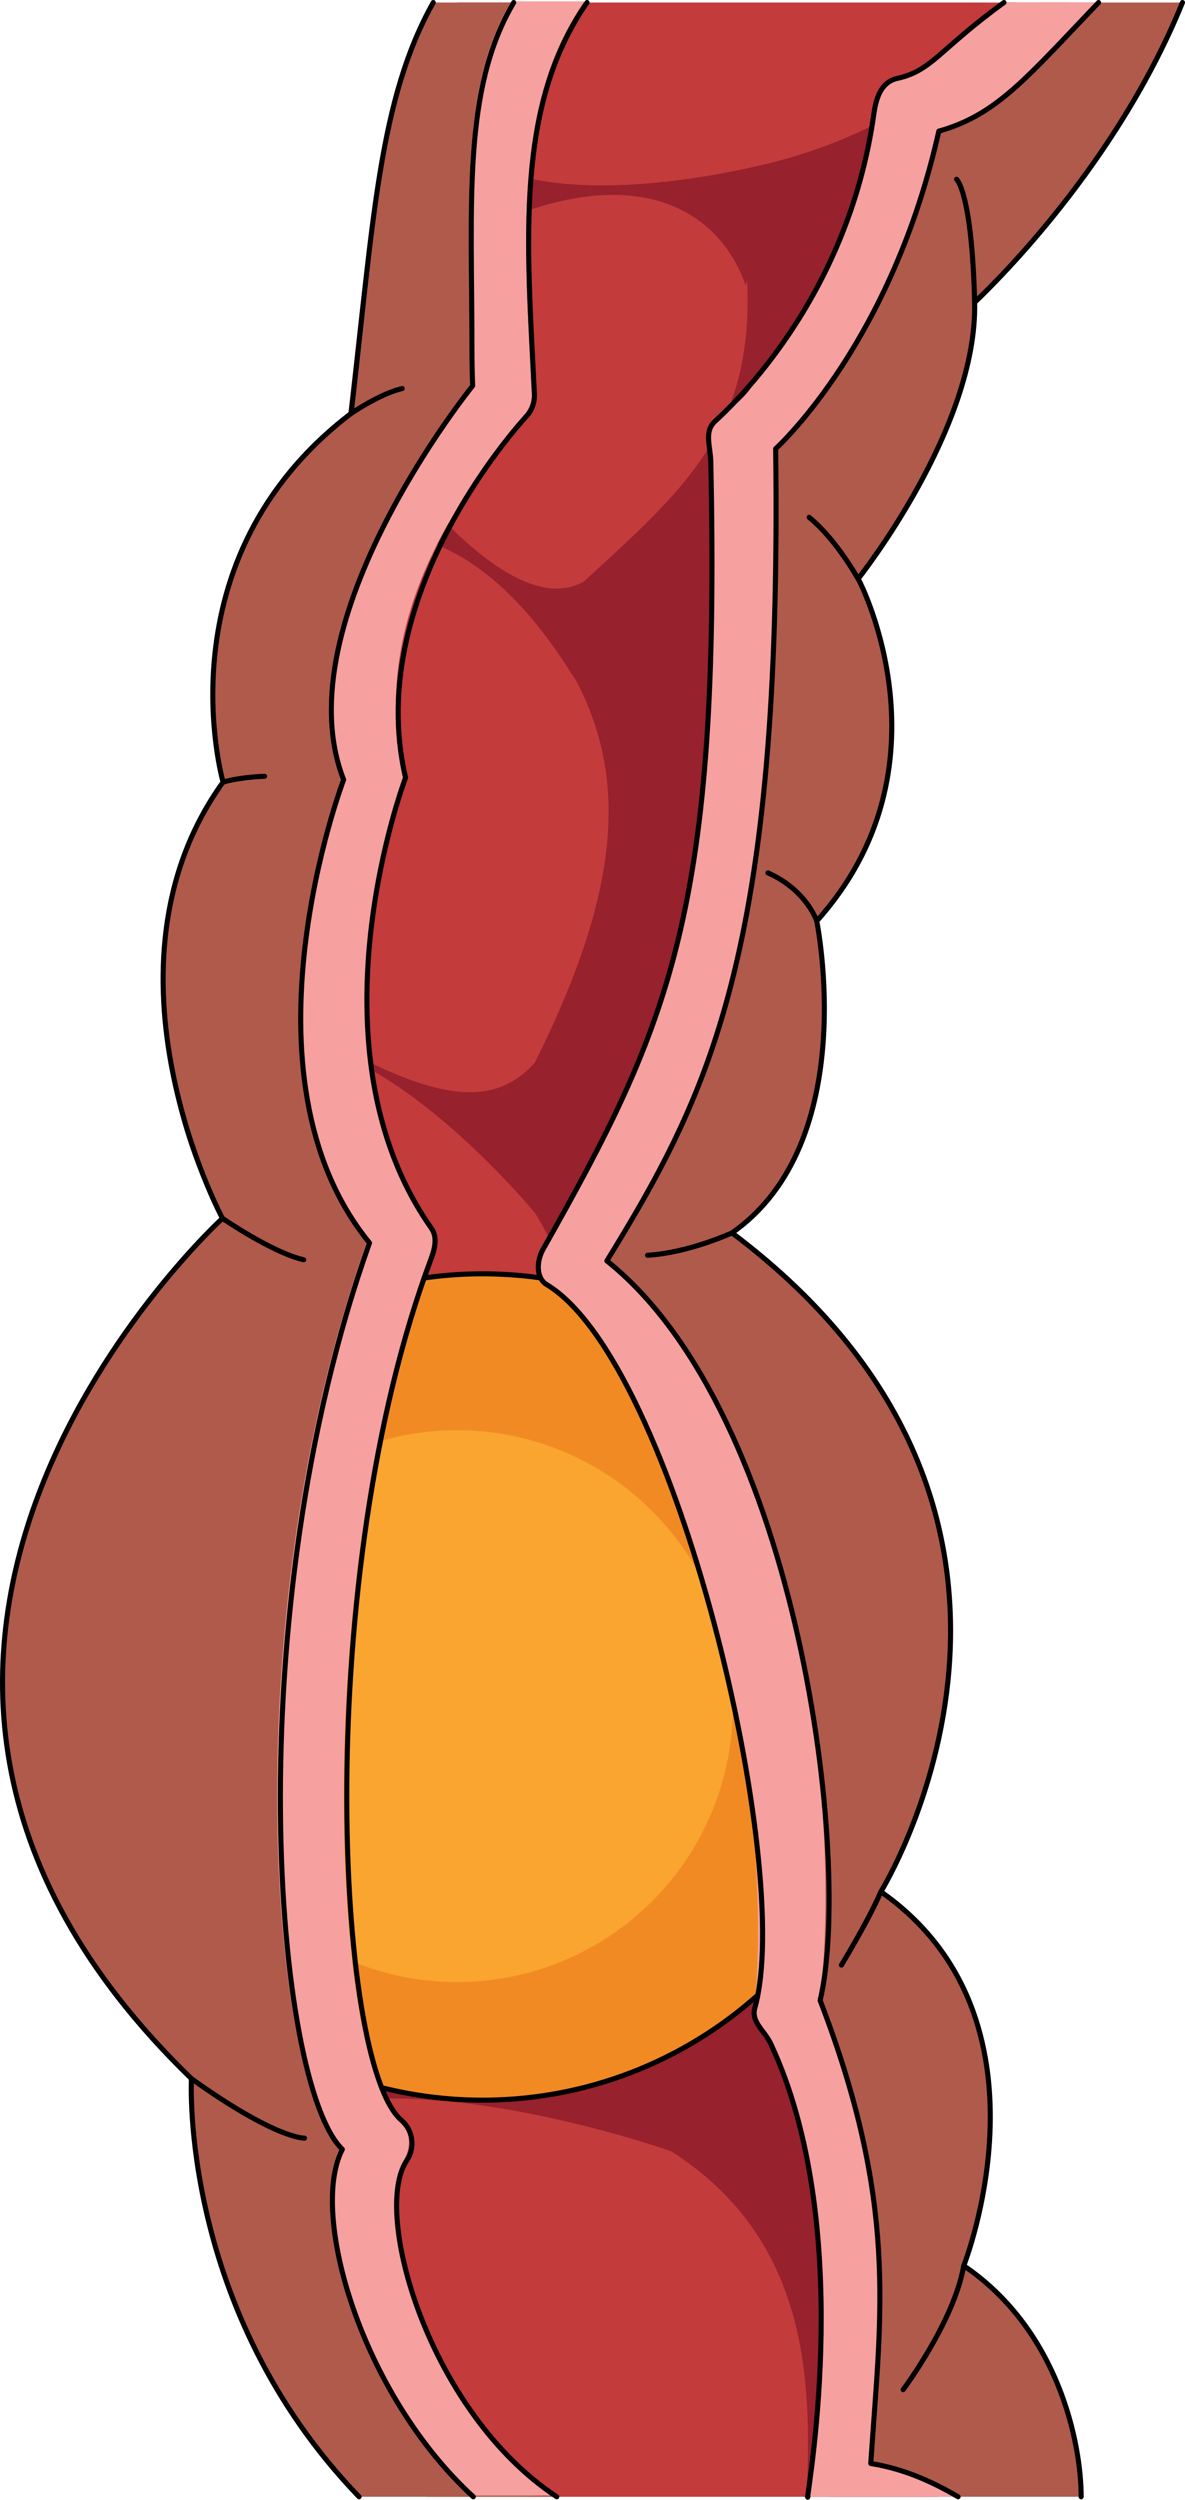 <?xml version="1.0" encoding="utf-8"?>
<!-- Generator: Adobe Illustrator 16.0.0, SVG Export Plug-In . SVG Version: 6.00 Build 0)  -->
<!DOCTYPE svg PUBLIC "-//W3C//DTD SVG 1.1//EN" "http://www.w3.org/Graphics/SVG/1.1/DTD/svg11.dtd">
<svg version="1.1" id="Layer_4" xmlns="http://www.w3.org/2000/svg" xmlns:xlink="http://www.w3.org/1999/xlink" x="0px" y="0px"
	 width="182.706px" height="385.335px" viewBox="0 0 182.706 385.335" enable-background="new 0 0 182.706 385.335"
	 xml:space="preserve">
<g>
	<g>
		<path fill="#C33B3B" d="M144.571,384.868c-0.027-0.25-0.051,0.26-0.037,0c0.102-1.793,0.227-4.841,0.355-6.731
			c1.531-22.74,3.273-48.514-26.063-63.117c-2.033-1.018-3.063-3.332-2.439-5.525c6.098-21.539,7.084-58.09-15.189-70.488
			c-2.238-1.246-3.074-4.043-1.895-6.318c14.508-27.84,14.193-48.832-0.979-66.059c-1.326-1.514-1.557-3.697-0.568-5.451
			c19.686-34.863,22.135-55.943,8.746-75.178c-1.336-1.926-1.063-4.541,0.645-6.146c1.859-1.744,3.691-3.422,5.477-5.057
			c16.813-15.396,27.92-25.58,22.109-57.242c-0.453-2.488,1.137-4.918,3.619-5.471c5.375-1.199,16.381-4.391,26.441-11.693H70.509
			c-3.884,17.378-12.529,53.126-9.162,51.597c14.375-6.528-3.196,12.759-3.901,13.655c-16.155,20.491-19.929,36.095-18.044,53.646
			c0.795,7.41-13.074,15.754-9.086,22.769c0.84,1.475,13.313,31.328,12.446,32.783c-15.992,26.857-36.563,38.949-6.69,63.656
			c1.029,0.854,1.65,2.102,1.709,3.436c0.049,1.342-0.453,2.639-1.404,3.572c-8.684,8.557-13.631,20.543-13.262,32.248
			c0.385,11.691,6.014,22.557,16.271,31.412c1.816,1.564,2.17,4.244,0.828,6.227c-5.381,7.963-6.916,21.125-4.018,34.354
			c1.844,8.408,16.77,23.003,29.645,35.124"/>
		<path fill="#97212D" d="M123.938,384.868h20.633c-0.027-0.25-0.051,0.26-0.037,0c0.102-1.793,0.227-4.841,0.355-6.731
			c1.531-22.74,5.901-49.727-23.435-64.33c-2.033-1.018-5.69-2.119-5.067-4.313c6.098-21.539,7.084-58.09-15.189-70.488
			c-2.238-1.246-3.074-4.043-1.895-6.318c14.508-27.84,14.193-48.832-0.979-66.059c-1.326-1.514,2.735-3.323,3.724-5.077
			c19.686-34.863,26.479-56.454,13.091-75.688c-1.336-1.926,2.557-5.218,4.264-6.823c1.859-1.744-8.564-2.608-6.779-4.243
			c16.531-15.139,27.533-25.252,22.375-55.691c-5.295,2.689-10.318,4.406-14.129,5.467c-0.057,0.02-0.186,0.053-0.406,0.111
			c-0.32,0.09-0.619,0.168-0.92,0.244c-0.418,0.107-0.939,0.238-1.525,0.377c-0.223,0.053-0.469,0.115-0.676,0.158
			c-0.004,0-0.008,0.006-0.012,0.006c-11.826,2.771-48.957,9.559-52.191-13.506c-0.613-4.387,10.3-4.905,10.655-8.269h-4.262
			C62.328,16.931,59.761,28.706,58.981,47.53c2.77-3.314,5.004-6.557,10.195-9.477c26.736-15.039,41.547-6.513,45.775,5.933
			l0.246-0.799c1.057,22.393-9.156,31.777-23.582,44.984c-0.533,0.486-1.074,0.988-1.615,1.486l0,0
			c-12.695,7.148-33.208-23.747-33.208-23.747c0.059,1.139-0.303,2.266-1.008,3.162c-4.668,5.918-8.566,11.693-11.723,17.338
			C70,71.103,86.546,101.838,88.771,104.807c8.342,15.742,6.477,33.393-6.32,59.021c-5.059,5.539-12.607,7.664-31.725-3.471
			c-12.375-7.211-17.705-13.539-19.939-17.131c0.305,1.201,0.129,2.492-0.518,3.582c-3,5.037,5.572,9.221,3.33,15
			c20.066-10.156,48.49,24.803,48.883,25.141c9.041,14.615,8.564,31.904-1.402,53.441c-14.609,12.111-49.982-6.912-50.717-7.309
			c1.73,1.871,3.617,3.684,5.709,5.414c1.029,0.854,1.65,2.102,1.709,3.436c0.049,1.342-0.453,2.639-1.404,3.572
			c-3.066,3.021-5.656,6.475-7.721,10.189c23.605-24.654,56.211-0.053,56.277,0c15.318,12.961,16.111,39.955,12.203,59.779
			c-4.836,4.063-11.352,4.818-23.994,3.828c-18.221-1.428-42.477-19.965-42.9-20.293c2.449,3.604,5.498,7.008,9.145,10.156
			c1.816,1.564,2.17,4.244,0.828,6.227c-2.93,4.338-4.713,10.229-5.266,16.826c0.906-0.775,1.852-1.584,2.873-2.463
			c17.598-15.086,65.332,1.736,65.662,1.852c20.654,13.205,21.852,34.192,20.865,53.263h-0.109
			C124.239,384.868,124.138,384.483,123.938,384.868z"/>
	</g>
	<g>
		
			<circle fill="#F28A24" stroke="#000000" stroke-width="0.782" stroke-linecap="round" stroke-linejoin="round" stroke-miterlimit="10" cx="74.402" cy="260.042" r="63.688"/>
		<circle opacity="0.5" fill="#FFC03B" cx="70.467" cy="262.993" r="42.535"/>
	</g>
	<g>
		<path fill="#B05A4C" d="M56.196,349.744c-2.898-13.229,1.131-8.735,6.512-16.698c1.342-1.982,0.988-4.662-0.828-6.227
			c-10.258-8.855-14.991-37.388-15.376-49.079c-0.369-11.705-3.12-23.432,5.563-31.988c2.45-2.405-0.026-4.688,0-3.974
			c0.059,1.334,1.465-2.863,1.192-4.173c-3.974-19.073-2.795-16.671,13.197-43.528c0.867-1.455,1.106-3.427,0.047-4.752
			c-13.871-17.356-12.717-39.444-7.306-68.432c3.5-18.75-3.25-37,22.188-56.972c0.896-0.704,1.066-2.023,1.008-3.162
			c-1.189-23.873-2.946-44.447,8.114-60.369H66.798c-8.344,14.871-9.701,33.71-13.131,63.616
			c-4.201,2.227-26.989,22.544-19.272,56.546c0.194,0.853-0.087,0.782-0.649,1.403C23.087,133.715,21.416,165.749,34.3,187.8
			c0,0-73.246,64.846-4.787,132.613c0,0-1.922,35.648,25.848,64.455h27.205C69.69,372.747,58.04,358.152,56.196,349.744z"/>
		<path fill="#F6A0A0" d="M52.399,331.115c-5.17,10.064,3.965,39.501,20.195,53.563H85.46
			c-18.563-11.631-28.428-42.286-23.133-51.822c1.162-2.093,0.988-4.662-0.828-6.227c-10.258-8.855-14.001-81.994,4.577-132.742
			c0.583-1.592,1.025-3.365,0.047-4.752c-7.469-10.581-14.598-36.216-4.768-65.142c0.565-1.664,1.151-2.576,0.794-4.307
			c-5.074-24.589,8.161-42.391,18.856-55.955c0.705-0.896,1.066-2.023,1.008-3.162C80.824,36.696,79.067,16.122,90.128,0.2H78.825
			c-7.93,13.389-6.442,31.031-6.442,53.516c0,1.816,0.035,3.674,0.109,5.557c-11.17,14.479-27.437,42.693-19.888,60.722
			c0.5,1.193-0.176,1.337-0.558,2.551c-10.446,33.2-4.584,57.376,4.543,68.85C35.708,249.726,41.94,320.979,52.399,331.115z"/>
		
			<path fill="none" stroke="#000000" stroke-width="0.782" stroke-linecap="round" stroke-linejoin="round" stroke-miterlimit="10" d="
			M90.509,0.391c-11.061,15.922-9.304,36.496-8.114,60.369c0.059,1.139-0.303,2.266-1.008,3.162c0,0-25.63,27.015-18.856,55.955
			c0,0-15.759,41.456,3.974,69.448c0.978,1.387,0.55,3.167-0.047,4.752c-18.269,48.554-14.835,123.887-4.577,132.742
			c1.816,1.564,2.17,4.244,0.828,6.227c-5.381,7.963,3.38,38.785,23.133,51.822"/>
		
			<path fill="none" stroke="#000000" stroke-width="0.782" stroke-linecap="round" stroke-linejoin="round" stroke-miterlimit="10" d="
			M34.3,187.8c0,0-72.995,66.604-4.787,132.613c0,0-1.922,35.648,25.848,64.455"/>
		
			<path fill="none" stroke="#000000" stroke-width="0.782" stroke-linecap="round" stroke-linejoin="round" stroke-miterlimit="10" d="
			M66.798,0.391c-8.344,14.871-9.227,33.427-12.656,63.333"/>
		
			<path fill="none" stroke="#000000" stroke-width="0.782" stroke-linecap="round" stroke-linejoin="round" stroke-miterlimit="10" d="
			M29.513,320.413c13.098,9.379,17.436,9.171,17.436,9.171"/>
		
			<path fill="none" stroke="#000000" stroke-width="0.782" stroke-linecap="round" stroke-linejoin="round" stroke-miterlimit="10" d="
			M79.206,0.391c-7.93,13.389-6.442,31.031-6.442,53.516c0,1.816,0.035,3.674,0.109,5.557c0,0-29.433,36.399-19.888,60.722
			c0,0-17.275,45.36,3.985,71.4c-20.569,57.725-14.649,129.584-4.19,139.721c-5.17,10.064,3.044,37.825,20.195,53.563"/>
		
			<path fill="none" stroke="#000000" stroke-width="0.782" stroke-linecap="round" stroke-linejoin="round" stroke-miterlimit="10" d="
			M46.827,194.187C41.946,193.077,34.3,187.8,34.3,187.8s-20.653-38.43,0.095-67.247c0,0-9.888-34.243,19.747-56.829
			c0,0,4.529-3.086,7.866-3.828"/>
	</g>
	<g>
		<path fill="#B05A4C" d="M166.883,384.868c-0.715-10.12-3.328-25.162-18.102-35.18c0,0,15.115-38.127-12.779-57.652
			c0,0,35.1-57.017-23.2-102.055c0,0,19.088-10.763,13.34-46.877c-0.137-0.856-0.597-0.687-0.215-1.127
			c6.446-7.436,18.271-24.459,6.589-52.369c0,0,18.406-23.074,17.941-42.6c0,0,21.115-19.685,32.045-46.618h-21.843l-17.87,16.1
			l-6.124,23.077l-7.697,12.869l-6.983,5.558l-7.299,9.953c0,0,2.557,26.844,3.552,28.503s0.662,9.621,0.331,10.948
			s-1.658,12.276-1.658,12.276s-0.332,4.646-0.332,5.973c0,0-21.747,61.416-27.443,67.988c0,0,15.685,10.039,16.213,38.271
			c0,0,28.479,31.55,16.649,78.864c0,0,18.783,27.762,5.85,74.097"/>
		<g>
			
				<path fill="none" stroke="#000000" stroke-width="0.782" stroke-linecap="round" stroke-linejoin="round" stroke-miterlimit="10" d="
				M148.595,349.25c-1.519,8.667-9.348,19.105-9.348,19.105"/>
			
				<path fill="none" stroke="#000000" stroke-width="0.782" stroke-linecap="round" stroke-linejoin="round" stroke-miterlimit="10" d="
				M135.815,291.598c-1.81,4.272-6.083,11.311-6.083,11.311"/>
			
				<path fill="none" stroke="#000000" stroke-width="0.782" stroke-linecap="round" stroke-linejoin="round" stroke-miterlimit="10" d="
				M150.271,46.57c-0.423-16.97-2.783-18.938-2.783-18.938"/>
			<path fill="#97212D" d="M154.749,0.391h1.951c-1.961,2.979-4.168,5.648-6.547,7.996C154.739,6.541,149.853,3.941,154.749,0.391z"
				/>
			<path fill="#F6A0A0" d="M147.722,384.868c-3.748-2.186-8.16-4.284-13.465-5.13c0.021-0.322,0.045-0.641,0.066-0.963
				c1.508-22.361,4.121-36.315-7.875-70.418c3.882-35.692-5.667-91.956-32.882-114c10.2-18.485,19.953-33.736,23.688-70.186
				c1.488-14.521,2.882-28.575,2.34-55.009c0.84-0.777,1.897-1.352,2.498-2.297c5.498-8.661,15.269-16.105,22.66-46.651
				c8.93-2.514,13.443-8.129,24.623-19.824h-14.582c-10.061,7.303-11.066,10.494-16.441,11.693
				c-2.482,0.553-3.226,2.973-3.619,5.471c-2.981,18.91-9.469,28.088-19.025,42.343c-1.348,2.011-3.617,3.313-5.477,5.057
				c-1.707,1.605-0.679,3.803-0.645,6.146c1.003,68.714-6.167,86.606-25.853,121.47c-0.988,1.754-1.188,4.467,0.568,5.451
				c12.992,7.281,36.22,61.48,32.085,111.473c-0.188,2.272,1.564,3.427,2.439,5.525c9.552,22.896,8.714,41.064,6.428,63.245
				c-0.194,1.885-0.619,4.811-0.721,6.604c-0.014,0.26,0.01-0.25,0.037,0"/>
			
				<path fill="none" stroke="#000000" stroke-width="0.782" stroke-linecap="round" stroke-linejoin="round" stroke-miterlimit="10" d="
				M154.794,0.391c-10.061,7.303-11.066,10.494-16.441,11.693c-2.482,0.553-3.271,2.966-3.619,5.471
				c-4.041,29.019-22.643,45.655-24.502,47.399c-1.707,1.605-0.696,3.804-0.645,6.146c1.515,69.021-6.167,86.606-25.853,121.47
				c-0.988,1.754-1.154,4.411,0.568,5.451c19.892,12.007,38.183,89.934,32.085,111.473c-0.623,2.193,1.473,3.468,2.439,5.525
				c13.01,27.706,5.809,68.056,5.707,69.849c-0.014,0.26,0.01-0.25,0.037,0"/>
			
				<path fill="none" stroke="#000000" stroke-width="0.782" stroke-linecap="round" stroke-linejoin="round" stroke-miterlimit="10" d="
				M147.722,384.868c-3.748-2.186-8.16-4.284-13.465-5.13c0.021-0.322,0.045-0.641,0.066-0.963
				c1.508-22.361,4.128-39.207-7.875-70.418c5.025-21.039-3.151-90.286-32.882-114c15.496-25.283,27.045-47.068,26.028-125.194
				c0.84-0.777,17.922-16.696,25.158-48.948c8.93-2.514,13.443-8.129,24.623-19.824"/>
		</g>
		
			<path fill="none" stroke="#000000" stroke-width="0.782" stroke-linecap="round" stroke-linejoin="round" stroke-miterlimit="10" d="
			M132.329,89.17c0,0,18.406-23.074,17.941-42.6c0,0,21.115-19.246,32.045-46.18"/>
		
			<path fill="none" stroke="#000000" stroke-width="0.782" stroke-linecap="round" stroke-linejoin="round" stroke-miterlimit="10" d="
			M166.696,384.868c0.006-7.986-3.328-25.601-18.102-35.618c0,0,15.115-38.127-12.779-57.652c0,0,35.665-57.482-22.954-101.556"/>
	</g>
	
		<path fill="none" stroke="#000000" stroke-width="0.782" stroke-linecap="round" stroke-linejoin="round" stroke-miterlimit="10" d="
		M124.75,79.742c4.378,3.567,7.766,9.866,7.766,9.866s14.785,28.567-6.589,52.369c0,0,6.972,34.062-13.065,48.064
		c0,0-6.709,3.092-13.02,3.449"/>
	
		<path fill="none" stroke="#000000" stroke-width="0.782" stroke-linecap="round" stroke-linejoin="round" stroke-miterlimit="10" d="
		M40.797,119.663c0,0-3.453,0.07-6.402,0.89"/>
	
		<path fill="none" stroke="#000000" stroke-width="0.782" stroke-linecap="round" stroke-linejoin="round" stroke-miterlimit="10" d="
		M125.927,141.978c0,0-1.537-4.754-7.527-7.434"/>
</g>
</svg>
